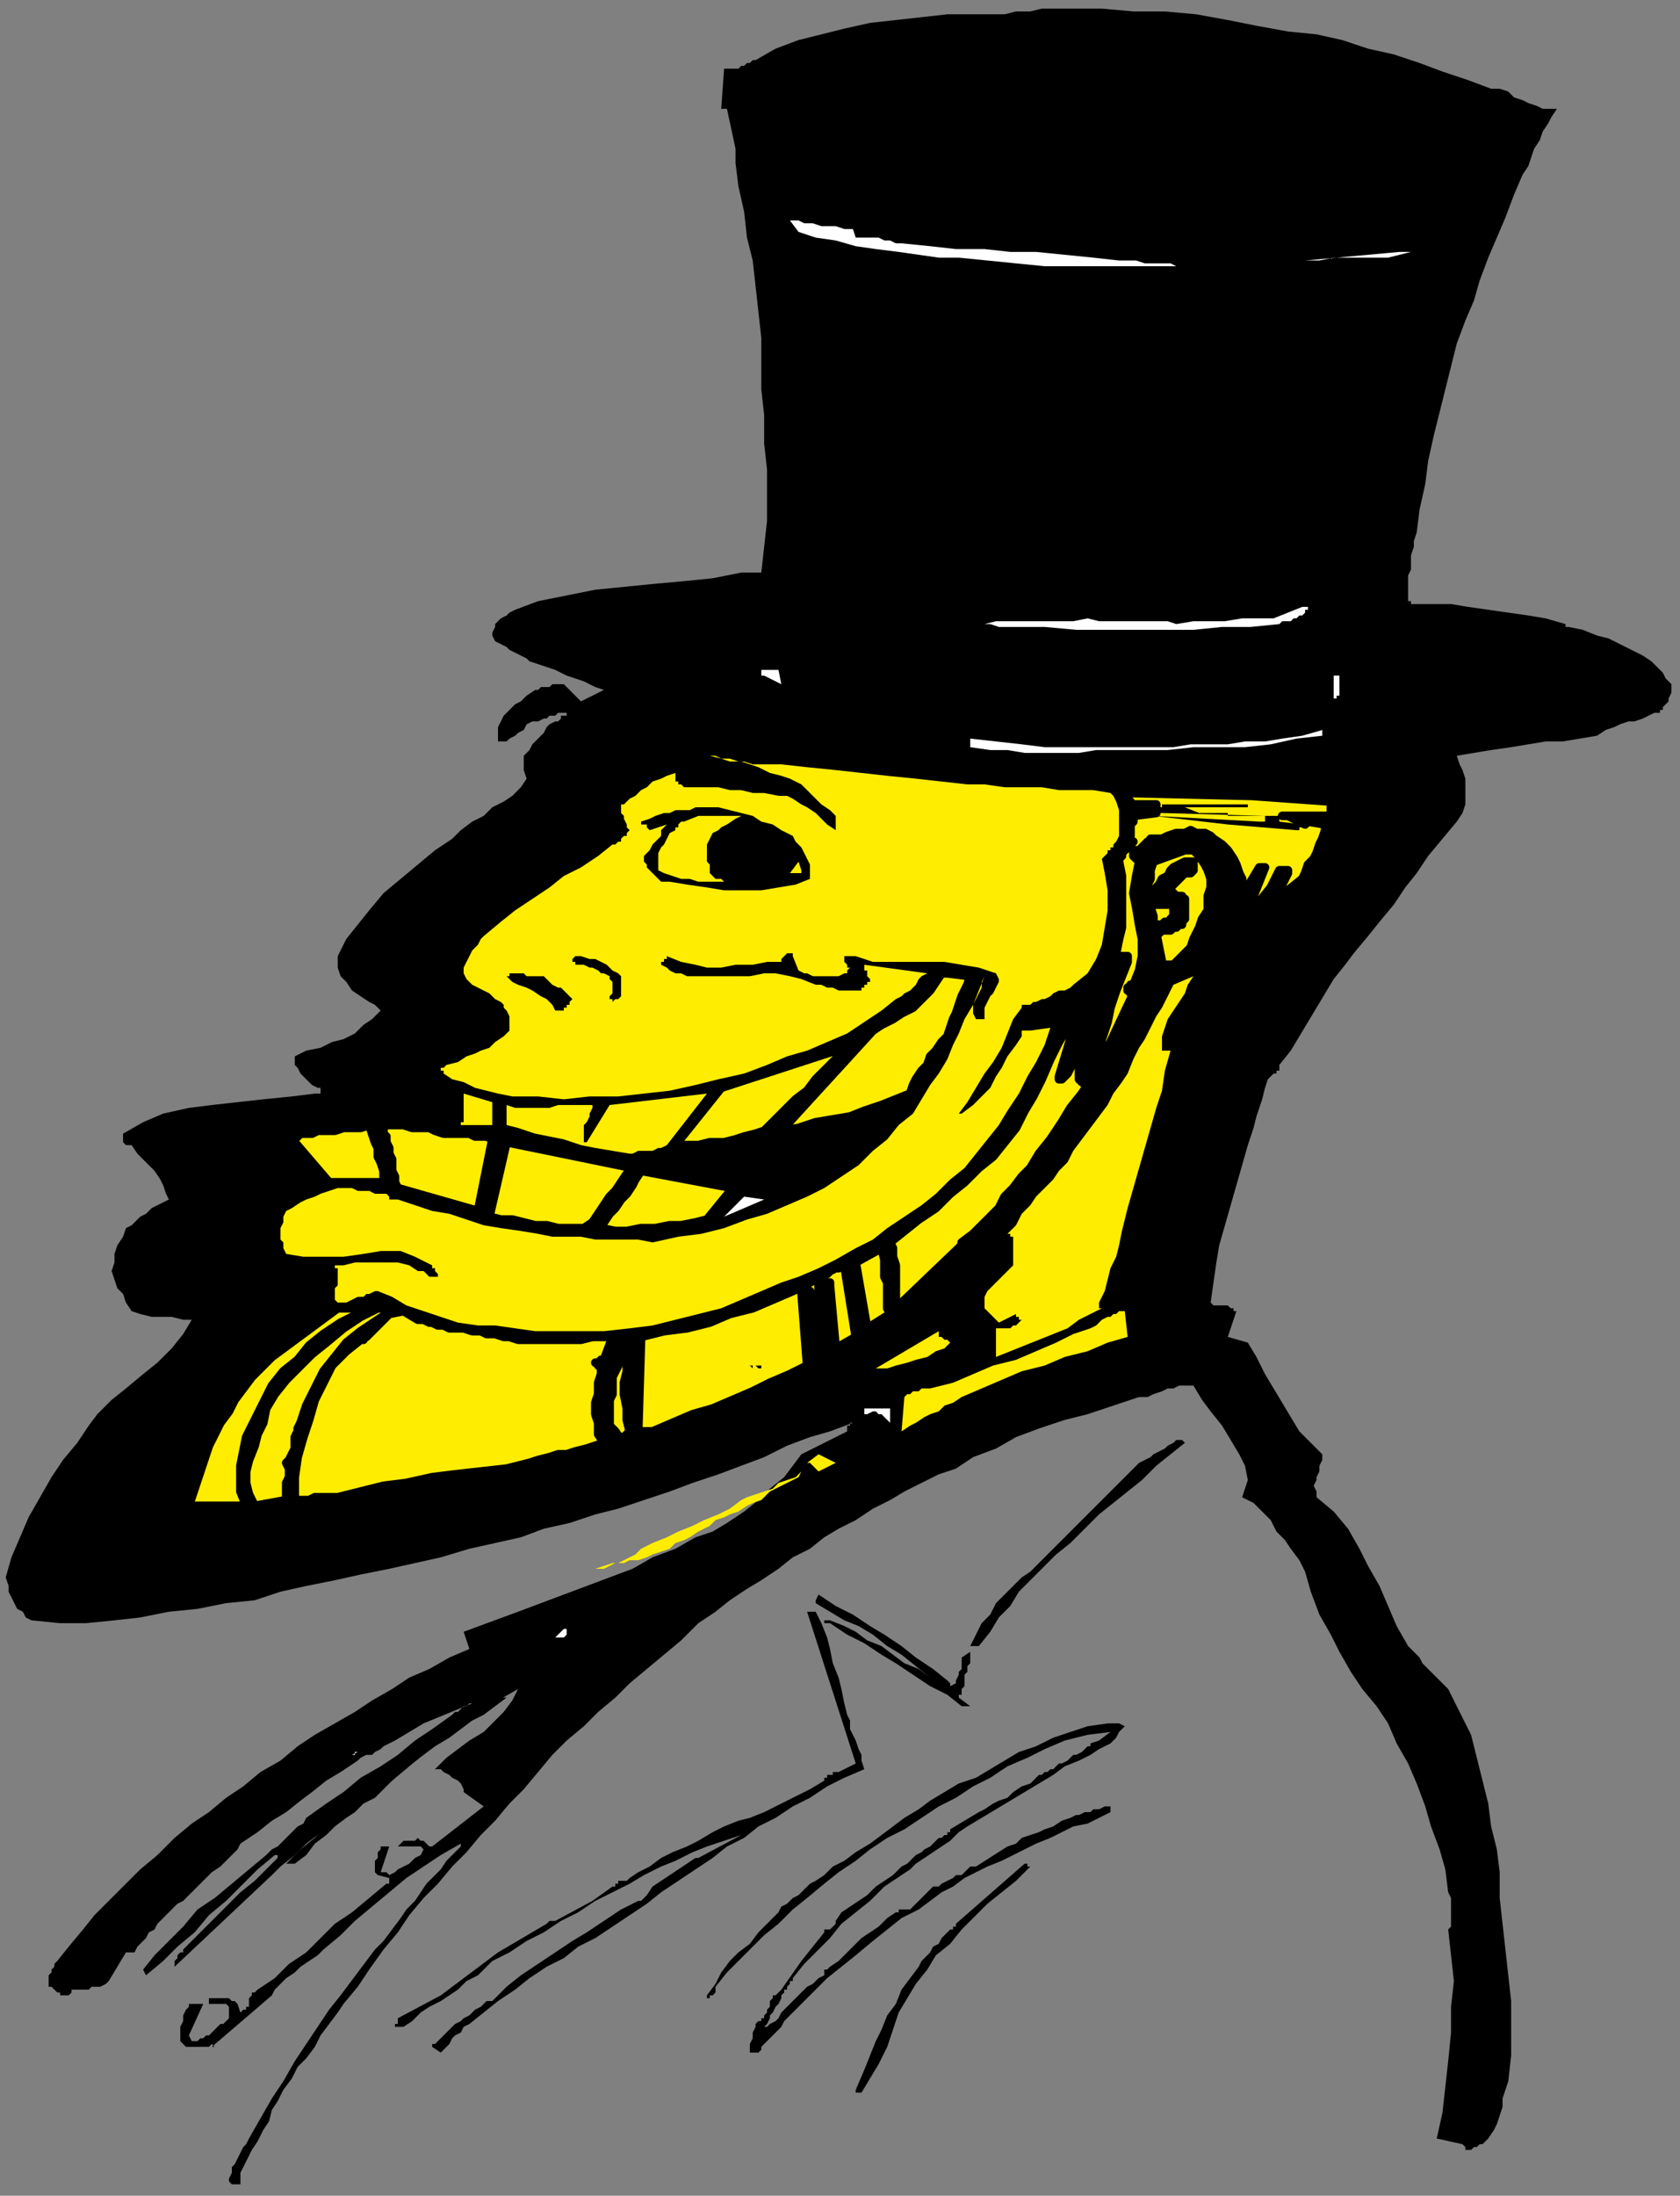 <?xml version="1.0" encoding="UTF-8" standalone="no"?>
<svg
   xmlns:dc="http://purl.org/dc/elements/1.1/"
   xmlns:cc="http://creativecommons.org/ns#"
   xmlns:rdf="http://www.w3.org/1999/02/22-rdf-syntax-ns#"
   xmlns:svg="http://www.w3.org/2000/svg"
   xmlns="http://www.w3.org/2000/svg"
   xmlns:sodipodi="http://sodipodi.sourceforge.net/DTD/sodipodi-0.dtd"
   xmlns:inkscape="http://www.inkscape.org/namespaces/inkscape"
   version="1.0"
   width="155.31mm"
   height="202.935mm"
   id="svg119"
   sodipodi:docname="CMEN219.WMF">
  <rect width="100%" height="100%" fill="#808080" stroke="none"/>
  <sodipodi:namedview
     pagecolor="#ffffff"
     bordercolor="#666666"
     borderopacity="1"
     objecttolerance="10"
     gridtolerance="10"
     guidetolerance="10"
     inkscape:pageopacity="0"
     inkscape:pageshadow="2"
     inkscape:window-width="640"
     inkscape:window-height="480"
     id="namedview121" />
  <defs
     id="defs3">
    <pattern
       id="WMFhbasepattern"
       patternUnits="userSpaceOnUse"
       width="6"
       height="6"
       x="0"
       y="0" />
  </defs>
  <path
     style="fill:none;stroke:none;"
     d="  M 0,0   L 586,0   L 586,766   L 0,766   z "
     id="path5" />
  <path
     style="fill:#000000;fill-rule:evenodd;fill-opacity:1;stroke:none;"
     d="  M 364,3   L 375,3   L 385,3   L 396,4   L 407,4   L 418,5   L 429,7   L 439,9   L 450,11   L 460,12   L 469,14   L 478,17   L 487,19   L 496,22   L 504,25   L 513,28   L 521,31   L 524,31   L 527,32   L 529,34   L 532,35   L 534,36   L 537,37   L 539,38   L 543,38   L 543,38   L 543,38   L 543,38   L 543,38   L 543,38   L 544,38   L 544,38   L 544,38   L 542,41   L 541,43   L 539,46   L 538,49   L 536,52   L 535,55   L 534,58   L 532,61   L 529,68   L 526,76   L 523,83   L 520,90   L 517,98   L 515,105   L 512,112   L 509,120   L 507,128   L 505,136   L 503,144   L 501,152   L 499,161   L 498,169   L 496,178   L 495,186   L 494,189   L 494,191   L 493,194   L 493,196   L 493,199   L 492,201   L 492,204   L 492,206   L 492,206   L 492,206   L 492,207   L 492,207   L 492,207   L 492,208   L 492,208   L 492,208   L 492,208   L 492,208   L 492,209   L 492,209   L 492,209   L 492,209   L 492,210   L 493,210   L 493,210   L 493,211   L 500,211   L 507,211   L 513,212   L 520,213   L 527,214   L 534,215   L 540,216   L 547,218   L 547,217   L 547,217   L 547,218   L 547,218   L 547,218   L 547,219   L 548,219   L 548,219   L 553,220   L 558,222   L 562,223   L 566,225   L 570,227   L 574,229   L 577,231   L 580,234   L 581,235   L 582,237   L 583,238   L 584,239   L 584,241   L 584,242   L 583,244   L 583,245   L 582,246   L 582,246   L 581,247   L 581,248   L 580,248   L 580,249   L 579,249   L 578,249   L 576,250   L 574,251   L 571,252   L 569,252   L 566,253   L 564,254   L 561,255   L 558,257   L 552,258   L 546,259   L 540,259   L 534,260   L 528,261   L 521,262   L 515,263   L 509,264   L 510,267   L 511,269   L 512,272   L 512,275   L 512,278   L 512,281   L 511,284   L 509,287   L 504,293   L 499,299   L 495,305   L 491,310   L 487,316   L 482,322   L 478,327   L 473,333   L 470,337   L 466,342   L 463,347   L 460,352   L 457,357   L 454,362   L 451,367   L 447,372   L 447,373   L 447,373   L 447,374   L 446,374   L 446,374   L 446,375   L 445,375   L 445,375   L 443,377   L 442,380   L 441,384   L 440,387   L 439,390   L 438,394   L 437,397   L 436,400   L 434,407   L 432,414   L 430,421   L 428,428   L 426,435   L 425,441   L 424,448   L 423,455   L 424,456   L 424,456   L 425,456   L 427,456   L 428,456   L 429,456   L 429,456   L 430,457   L 430,457   L 430,457   L 431,457   L 431,457   L 431,458   L 431,458   L 432,458   L 432,458   L 429,467   L 436,469   L 439,474   L 442,480   L 445,485   L 448,490   L 451,495   L 454,500   L 458,504   L 462,508   L 462,510   L 461,512   L 461,514   L 460,516   L 460,517   L 459,519   L 460,521   L 460,523   L 466,528   L 471,534   L 475,541   L 478,547   L 482,554   L 485,561   L 488,568   L 492,575   L 494,577   L 496,579   L 497,581   L 499,583   L 501,585   L 503,587   L 505,589   L 506,590   L 510,598   L 514,606   L 516,614   L 518,622   L 520,630   L 521,638   L 523,646   L 524,654   L 524,663   L 525,672   L 526,681   L 527,690   L 528,699   L 528,709   L 528,718   L 527,727   L 526,730   L 525,733   L 525,736   L 524,739   L 523,742   L 522,744   L 520,747   L 518,749   L 517,749   L 517,749   L 516,750   L 515,750   L 515,750   L 514,751   L 514,751   L 514,751   L 514,751   L 513,751   L 513,751   L 513,751   L 513,751   L 512,751   L 512,751   L 512,751   L 512,751   L 512,751   L 512,751   L 512,750   L 511,749   L 511,749   L 511,749   L 511,749   L 502,747   L 504,738   L 505,729   L 506,720   L 507,710   L 507,701   L 508,692   L 507,683   L 506,674   L 507,673   L 507,671   L 507,670   L 507,668   L 507,666   L 507,664   L 507,663   L 506,661   L 505,653   L 503,646   L 500,638   L 498,631   L 495,623   L 492,616   L 488,609   L 485,602   L 481,596   L 476,590   L 472,584   L 468,577   L 465,571   L 461,564   L 458,556   L 456,549   L 454,545   L 451,541   L 449,538   L 446,535   L 444,531   L 441,528   L 438,525   L 434,523   L 436,517   L 435,512   L 433,508   L 430,503   L 427,498   L 423,493   L 420,489   L 417,484   L 415,484   L 412,484   L 410,485   L 408,485   L 406,486   L 403,487   L 401,488   L 398,488   L 389,491   L 380,494   L 372,496   L 363,499   L 355,502   L 348,506   L 340,509   L 334,513   L 328,515   L 322,518   L 316,521   L 311,524   L 305,527   L 299,531   L 293,534   L 288,537   L 283,541   L 277,544   L 272,548   L 266,552   L 261,555   L 255,559   L 250,563   L 244,567   L 238,573   L 232,578   L 226,583   L 220,588   L 215,593   L 209,598   L 204,603   L 198,608   L 193,613   L 188,619   L 183,625   L 178,630   L 173,636   L 168,641   L 163,647   L 158,652   L 153,658   L 148,663   L 143,669   L 139,675   L 134,681   L 129,688   L 125,694   L 120,700   L 118,703   L 115,707   L 112,711   L 110,715   L 107,719   L 104,722   L 102,726   L 99,730   L 97,734   L 95,737   L 94,741   L 92,744   L 90,748   L 88,751   L 86,755   L 84,759   L 84,763   L 84,763   L 84,763   L 84,763   L 84,763   L 83,763   L 83,763   L 82,763   L 82,763   L 81,763   L 81,763   L 81,763   L 80,762   L 80,762   L 80,761   L 81,759   L 81,757   L 82,756   L 83,754   L 84,752   L 85,750   L 86,749   L 87,747   L 91,740   L 95,733   L 99,727   L 103,720   L 107,714   L 111,708   L 115,702   L 119,697   L 122,693   L 125,689   L 128,685   L 131,681   L 134,678   L 137,674   L 140,670   L 142,667   L 145,664   L 147,661   L 149,658   L 151,656   L 154,653   L 156,650   L 158,648   L 161,645   L 161,645   L 161,645   L 161,645   L 161,644   L 161,644   L 161,644   L 161,644   L 161,644   L 154,648   L 148,652   L 142,656   L 136,661   L 130,666   L 124,671   L 119,676   L 113,681   L 111,683   L 108,685   L 105,687   L 103,689   L 100,691   L 98,693   L 96,695   L 95,697   L 74,715   L 74,715   L 74,715   L 74,715   L 74,715   L 75,715   L 75,715   L 75,715   L 74,714   L 73,715   L 72,715   L 70,715   L 69,715   L 67,715   L 66,715   L 65,715   L 64,714   L 63,713   L 63,711   L 63,709   L 63,708   L 64,706   L 64,704   L 65,702   L 66,701   L 66,701   L 66,700   L 66,700   L 66,700   L 67,700   L 67,700   L 67,700   L 67,700   L 68,700   L 68,700   L 68,700   L 69,700   L 69,700   L 69,700   L 70,700   L 70,700   L 70,700   L 70,700   L 71,700   L 71,700   L 71,700   L 66,711   L 67,713   L 69,713   L 70,712   L 71,712   L 72,711   L 73,711   L 74,710   L 76,708   L 77,707   L 78,707   L 79,706   L 79,706   L 80,705   L 80,705   L 80,704   L 80,703   L 80,703   L 80,702   L 80,701   L 80,701   L 80,701   L 79,700   L 79,700   L 78,700   L 77,700   L 73,700   L 73,698   L 74,698   L 76,698   L 77,698   L 78,698   L 80,698   L 81,699   L 82,699   L 83,700   L 84,703   L 85,702   L 85,702   L 86,702   L 86,702   L 86,702   L 86,701   L 87,701   L 87,701   L 87,700   L 87,699   L 87,698   L 87,698   L 88,697   L 88,696   L 89,696   L 90,695   L 96,691   L 101,686   L 107,682   L 112,677   L 117,672   L 123,668   L 129,663   L 135,658   L 135,658   L 136,658   L 136,657   L 136,657   L 136,657   L 136,657   L 136,657   L 136,656   L 132,655   L 131,654   L 131,653   L 131,651   L 131,650   L 132,649   L 132,647   L 133,646   L 133,645   L 134,645   L 134,645   L 135,645   L 135,645   L 136,645   L 136,645   L 136,645   L 136,645   L 133,654   L 134,654   L 134,654   L 135,654   L 135,654   L 135,654   L 135,654   L 136,655   L 136,655   L 138,654   L 139,653   L 141,652   L 143,651   L 144,650   L 145,649   L 147,648   L 148,646   L 148,646   L 148,646   L 148,646   L 148,646   L 147,645   L 147,645   L 147,645   L 146,645   L 146,645   L 145,645   L 145,645   L 144,645   L 143,645   L 143,645   L 142,645   L 141,645   L 140,645   L 140,645   L 139,645   L 139,645   L 139,645   L 140,644   L 140,644   L 141,643   L 142,643   L 143,643   L 144,643   L 145,643   L 146,642   L 147,643   L 148,643   L 149,644   L 149,644   L 149,644   L 150,645   L 150,645   L 151,645   L 169,631   L 162,626   L 162,625   L 161,623   L 160,622   L 158,621   L 157,620   L 155,619   L 154,618   L 152,618   L 156,614   L 160,611   L 164,608   L 169,605   L 173,601   L 176,598   L 179,594   L 181,590   L 174,594   L 168,598   L 162,602   L 155,607   L 149,612   L 143,617   L 137,622   L 131,626   L 126,630   L 121,633   L 116,637   L 111,641   L 107,644   L 103,648   L 98,652   L 95,655   L 61,687   L 61,686   L 61,685   L 61,685   L 62,684   L 62,683   L 63,682   L 64,682   L 64,681   L 68,677   L 72,673   L 76,669   L 80,665   L 84,661   L 89,657   L 93,653   L 97,649   L 97,649   L 97,649   L 97,649   L 97,649   L 97,648   L 97,648   L 96,648   L 96,648   L 90,653   L 84,659   L 79,664   L 73,669   L 68,675   L 62,680   L 57,685   L 51,690   L 50,688   L 54,683   L 59,678   L 64,673   L 69,667   L 75,663   L 81,658   L 87,653   L 93,648   L 95,646   L 97,645   L 99,643   L 101,641   L 102,640   L 104,638   L 106,637   L 107,635   L 114,630   L 120,626   L 126,621   L 133,617   L 139,613   L 145,608   L 151,604   L 158,599   L 159,598   L 160,598   L 161,597   L 161,597   L 162,596   L 163,596   L 164,595   L 165,595   L 148,602   L 138,608   L 136,609   L 134,610   L 133,611   L 131,612   L 130,613   L 128,613   L 126,614   L 125,615   L 119,619   L 114,622   L 109,626   L 105,629   L 100,633   L 95,636   L 90,640   L 84,644   L 83,646   L 81,648   L 79,650   L 77,652   L 74,654   L 72,656   L 70,658   L 69,659   L 67,661   L 66,662   L 65,663   L 64,664   L 62,665   L 61,666   L 60,667   L 59,668   L 57,670   L 55,672   L 54,674   L 52,675   L 51,677   L 49,679   L 48,680   L 47,682   L 46,682   L 46,682   L 45,682   L 45,682   L 45,682   L 44,682   L 44,682   L 44,682   L 38,692   L 37,693   L 35,694   L 34,694   L 32,694   L 31,695   L 29,695   L 27,695   L 25,695   L 25,696   L 25,696   L 25,696   L 24,697   L 24,697   L 23,697   L 22,697   L 21,697   L 21,696   L 20,696   L 19,695   L 19,695   L 18,694   L 18,694   L 17,694   L 17,694   L 17,694   L 17,694   L 17,693   L 17,693   L 17,693   L 17,693   L 17,693   L 17,692   L 17,692   L 17,691   L 17,690   L 18,689   L 18,688   L 19,687   L 19,686   L 20,685   L 24,680   L 29,674   L 33,669   L 38,664   L 44,658   L 49,653   L 55,648   L 61,642   L 67,637   L 73,633   L 79,628   L 85,624   L 91,619   L 98,615   L 104,610   L 110,606   L 117,602   L 124,598   L 130,594   L 137,590   L 143,586   L 150,583   L 157,579   L 164,576   L 162,570   L 181,563   L 189,560   L 197,557   L 205,554   L 213,551   L 221,548   L 228,544   L 236,541   L 243,537   L 249,535   L 254,532   L 260,528   L 265,524   L 269,520   L 274,516   L 277,512   L 280,508   L 296,500   L 296,500   L 296,499   L 296,499   L 296,499   L 296,498   L 297,498   L 297,497   L 298,497   L 298,497   L 298,497   L 298,497   L 298,497   L 298,497   L 298,497   L 298,497   L 290,500   L 283,502   L 275,505   L 267,509   L 259,512   L 251,515   L 242,518   L 234,521   L 225,524   L 216,527   L 208,529   L 199,532   L 190,534   L 182,537   L 173,539   L 164,541   L 154,544   L 145,546   L 136,548   L 126,550   L 117,552   L 107,554   L 98,556   L 89,559   L 79,560   L 69,562   L 59,563   L 49,565   L 40,566   L 30,567   L 21,567   L 11,566   L 9,565   L 8,563   L 6,562   L 5,560   L 4,558   L 3,556   L 3,554   L 2,551   L 4,544   L 7,537   L 10,530   L 14,523   L 18,516   L 22,510   L 27,504   L 31,498   L 34,494   L 39,489   L 44,485   L 50,480   L 55,476   L 60,471   L 64,466   L 67,461   L 64,461   L 60,460   L 56,460   L 53,460   L 49,459   L 46,458   L 44,455   L 43,452   L 41,450   L 40,447   L 39,444   L 40,441   L 40,438   L 41,435   L 43,432   L 44,429   L 46,428   L 48,426   L 49,425   L 51,424   L 53,422   L 55,421   L 57,420   L 59,419   L 58,417   L 57,414   L 56,412   L 54,409   L 52,407   L 50,405   L 48,403   L 46,400   L 45,400   L 44,400   L 43,399   L 43,399   L 43,398   L 43,397   L 43,397   L 43,396   L 50,392   L 57,389   L 66,387   L 74,386   L 83,385   L 92,384   L 102,383   L 110,382   L 111,382   L 111,382   L 112,382   L 112,382   L 112,381   L 112,381   L 112,381   L 112,380   L 111,380   L 109,379   L 108,378   L 106,376   L 105,375   L 104,373   L 103,372   L 103,370   L 103,370   L 103,370   L 103,370   L 103,369   L 103,369   L 103,369   L 103,369   L 103,369   L 107,367   L 112,366   L 116,364   L 120,363   L 124,361   L 127,358   L 130,356   L 133,353   L 131,351   L 129,350   L 126,348   L 123,346   L 121,343   L 119,341   L 118,338   L 118,334   L 121,328   L 125,323   L 129,318   L 134,312   L 140,307   L 146,302   L 152,297   L 158,293   L 161,290   L 165,287   L 169,285   L 172,282   L 176,280   L 179,278   L 182,275   L 184,272   L 183,269   L 183,267   L 183,264   L 185,262   L 186,260   L 188,258   L 190,256   L 191,254   L 192,253   L 194,252   L 195,252   L 196,251   L 196,250   L 197,250   L 198,250   L 198,249   L 197,249   L 196,249   L 195,249   L 194,250   L 193,250   L 192,250   L 191,251   L 190,251   L 188,252   L 186,252   L 184,253   L 183,255   L 181,256   L 180,257   L 178,258   L 177,259   L 177,259   L 176,259   L 176,259   L 176,259   L 176,259   L 175,259   L 175,259   L 175,259   L 175,259   L 174,259   L 174,259   L 174,259   L 174,258   L 174,258   L 174,257   L 174,257   L 174,254   L 175,252   L 176,250   L 178,248   L 180,246   L 182,245   L 184,243   L 187,241   L 188,241   L 189,240   L 191,240   L 192,240   L 193,239   L 194,239   L 195,239   L 197,239   L 203,245   L 211,241   L 208,240   L 204,238   L 201,237   L 198,236   L 194,234   L 191,233   L 188,232   L 185,231   L 184,230   L 182,229   L 180,228   L 178,227   L 177,226   L 175,225   L 173,224   L 172,222   L 172,221   L 173,219   L 173,218   L 174,217   L 175,216   L 177,215   L 178,214   L 180,213   L 188,210   L 198,208   L 208,206   L 218,205   L 228,204   L 239,203   L 249,202   L 259,200   L 266,200   L 267,191   L 268,182   L 268,173   L 268,164   L 267,155   L 267,145   L 266,136   L 266,127   L 266,118   L 265,109   L 264,100   L 263,91   L 261,83   L 260,74   L 258,65   L 257,57   L 257,56   L 257,56   L 257,55   L 257,54   L 257,54   L 257,53   L 257,53   L 257,52   L 254,38   L 252,38   L 253,24   L 253,24   L 254,24   L 254,24   L 254,24   L 254,24   L 254,24   L 255,24   L 255,24   L 256,24   L 256,24   L 256,24   L 256,24   L 257,24   L 257,24   L 258,24   L 259,23   L 259,23   L 260,23   L 261,22   L 262,22   L 263,21   L 264,21   L 271,17   L 279,14   L 287,12   L 295,10   L 304,8   L 313,7   L 322,6   L 331,5   L 335,5   L 339,5   L 343,5   L 347,5   L 351,5   L 355,4   L 360,4   L 364,3  z "
     id="path7" />
  <path
     style="fill:#ffffff;fill-rule:evenodd;fill-opacity:1;stroke:none;"
     d="  M 276,77   L 279,77   L 281,78   L 284,78   L 287,79   L 289,79   L 292,79   L 295,80   L 298,80   L 299,83   L 301,83   L 303,83   L 305,83   L 307,83   L 309,84   L 311,84   L 313,85   L 315,85   L 325,86   L 334,87   L 344,87   L 353,88   L 362,88   L 372,89   L 382,90   L 391,91   L 394,91   L 397,91   L 400,92   L 403,92   L 406,92   L 409,92   L 411,93   L 414,93   L 404,93   L 395,93   L 385,93   L 375,93   L 365,93   L 355,92   L 345,91   L 335,90   L 328,90   L 321,89   L 314,88   L 306,87   L 299,86   L 292,84   L 285,83   L 279,81   L 276,77  z "
     id="path9" />
  <path
     style="fill:#ffffff;fill-rule:evenodd;fill-opacity:1;stroke:none;"
     d="  M 489,88   L 493,88   L 489,89   L 485,90   L 480,90   L 475,90   L 471,90   L 466,90   L 461,91   L 456,91   L 489,88  z "
     id="path11" />
  <path
     style="fill:#ffffff;fill-rule:evenodd;fill-opacity:1;stroke:none;"
     d="  M 456,212   L 456,212   L 457,212   L 457,213   L 456,213   L 456,214   L 456,214   L 455,215   L 455,215   L 454,215   L 453,216   L 452,216   L 452,216   L 451,217   L 450,217   L 448,217   L 447,218   L 437,219   L 427,219   L 417,220   L 407,220   L 397,220   L 386,220   L 376,220   L 365,219   L 363,219   L 360,219   L 357,219   L 354,219   L 352,219   L 349,219   L 346,218   L 344,218   L 348,217   L 353,217   L 357,217   L 362,217   L 366,217   L 371,217   L 375,217   L 380,216   L 384,217   L 388,217   L 392,217   L 396,217   L 400,217   L 404,217   L 408,217   L 411,218   L 417,217   L 423,217   L 428,217   L 434,216   L 440,216   L 445,216   L 450,214   L 455,212   L 456,212  z "
     id="path13" />
  <path
     style="fill:#ffffff;fill-rule:evenodd;fill-opacity:1;stroke:none;"
     d="  M 313,215   L 318,215   L 313,215   L 313,215   L 313,215   L 313,215   L 313,214   L 313,214   L 313,214   L 313,214   L 313,215  z "
     id="path15" />
  <path
     style="fill:#ffffff;fill-rule:evenodd;fill-opacity:1;stroke:none;"
     d="  M 319,215   L 322,215   L 319,215  z "
     id="path17" />
  <path
     style="fill:#ffffff;fill-rule:evenodd;fill-opacity:1;stroke:none;"
     d="  M 325,215   L 325,215   L 325,215   L 326,215   L 326,215   L 326,215   L 326,215   L 326,215   L 325,215   L 325,215   L 325,215  z "
     id="path19" />
  <path
     style="fill:#ffffff;fill-rule:evenodd;fill-opacity:1;stroke:none;"
     d="  M 280,221   L 280,221   L 280,221   L 280,221   L 280,221   L 280,221   L 280,221   L 280,221   L 280,221  z "
     id="path21" />
  <path
     style="fill:#ffffff;fill-rule:evenodd;fill-opacity:1;stroke:none;"
     d="  M 272,234   L 273,239   L 267,236   L 267,236   L 267,236   L 266,236   L 266,236   L 266,235   L 266,235   L 266,234   L 266,234   L 266,234   L 267,234   L 268,234   L 268,234   L 269,234   L 270,234   L 271,234   L 272,234  z "
     id="path23" />
  <path
     style="fill:#000000;fill-rule:evenodd;fill-opacity:1;stroke:none;"
     d="  M 515,234   L 515,234   L 515,234   L 515,234   L 515,234   L 515,235   L 515,235   L 515,235   L 515,235   L 515,235   L 515,235   L 515,235   L 515,234   L 515,234   L 515,234   L 515,234   L 515,234  z "
     id="path25" />
  <path
     style="fill:#ffffff;fill-rule:evenodd;fill-opacity:1;stroke:none;"
     d="  M 466,236   L 466,236   L 466,236   L 467,236   L 467,236   L 467,236   L 467,236   L 468,236   L 468,236   L 468,242   L 468,243   L 467,243   L 467,244   L 467,244   L 467,244   L 466,244   L 466,244   L 466,244   L 466,236  z "
     id="path27" />
  <path
     style="fill:#ffffff;fill-rule:evenodd;fill-opacity:1;stroke:none;"
     d="  M 280,242   L 296,248   L 280,242  z "
     id="path29" />
  <path
     style="fill:#ffffff;fill-rule:evenodd;fill-opacity:1;stroke:none;"
     d="  M 462,255   L 462,255   L 462,255   L 462,256   L 462,256   L 462,256   L 462,256   L 462,257   L 462,257   L 453,258   L 444,260   L 435,261   L 426,261   L 417,261   L 408,262   L 399,262   L 390,262   L 383,262   L 377,263   L 371,263   L 365,263   L 358,263   L 352,262   L 346,262   L 339,261   L 339,261   L 339,261   L 339,260   L 339,260   L 339,260   L 339,260   L 339,260   L 339,259   L 340,259   L 340,259   L 340,259   L 340,259   L 340,259   L 340,259   L 339,259   L 339,258   L 348,259   L 357,260   L 365,261   L 374,261   L 383,261   L 392,261   L 401,261   L 410,261   L 416,260   L 423,260   L 429,260   L 435,259   L 442,259   L 448,258   L 455,257   L 462,255  z "
     id="path31" />
  <path
     style="fill:#ffed00;fill-rule:evenodd;fill-opacity:1;stroke:none;"
     d="  M 241,264   L 244,264   L 247,264   L 250,264   L 252,265   L 255,265   L 258,266   L 260,266   L 263,267   L 273,267   L 282,268   L 292,269   L 301,270   L 310,271   L 320,272   L 329,273   L 338,274   L 344,274   L 351,275   L 357,275   L 364,275   L 370,276   L 376,276   L 382,276   L 388,277   L 389,278   L 390,280   L 391,283   L 391,285   L 391,287   L 391,289   L 391,292   L 390,294   L 389,295   L 389,296   L 388,296   L 388,297   L 387,297   L 387,298   L 386,299   L 385,300   L 386,305   L 387,311   L 387,318   L 386,324   L 385,330   L 383,335   L 380,340   L 375,344   L 374,345   L 372,346   L 370,346   L 368,347   L 367,348   L 365,349   L 364,349   L 362,350   L 361,350   L 361,350   L 360,351   L 359,351   L 358,351   L 358,351   L 357,351   L 357,352   L 354,356   L 352,361   L 350,366   L 347,371   L 344,375   L 341,380   L 338,385   L 335,389   L 335,389   L 335,389   L 335,389   L 336,389   L 336,389   L 336,389   L 336,389   L 336,389   L 340,386   L 343,383   L 346,380   L 348,376   L 350,373   L 352,369   L 355,365   L 357,362   L 357,361   L 357,361   L 357,361   L 357,360   L 357,360   L 357,360   L 358,360   L 358,360   L 360,360   L 367,359   L 365,365   L 362,371   L 359,376   L 356,382   L 352,388   L 349,393   L 345,398   L 341,403   L 337,408   L 332,412   L 327,417   L 322,421   L 316,425   L 310,429   L 305,433   L 299,436   L 292,440   L 286,443   L 279,446   L 273,448   L 266,451   L 259,454   L 252,457   L 244,459   L 236,461   L 228,463   L 220,464   L 211,465   L 203,465   L 195,465   L 187,465   L 180,464   L 173,463   L 167,463   L 160,462   L 154,460   L 148,458   L 142,456   L 137,453   L 132,451   L 131,451   L 129,452   L 128,452   L 127,453   L 125,453   L 123,454   L 121,455   L 119,455   L 118,455   L 118,455   L 118,455   L 118,455   L 118,455   L 117,454   L 117,452   L 117,450   L 118,449   L 118,447   L 118,446   L 118,445   L 118,444   L 118,444   L 118,443   L 117,443   L 117,443   L 117,443   L 117,442   L 117,442   L 116,442   L 120,442   L 124,441   L 128,441   L 132,441   L 136,441   L 139,441   L 143,442   L 146,444   L 147,444   L 148,444   L 149,445   L 149,445   L 149,445   L 150,446   L 150,446   L 151,446   L 151,446   L 151,446   L 151,446   L 151,446   L 152,446   L 152,446   L 152,446   L 152,446   L 153,446   L 153,445   L 153,445   L 152,444   L 152,444   L 152,443   L 151,443   L 151,442   L 145,439   L 140,437   L 133,437   L 127,438   L 120,439   L 113,439   L 106,439   L 100,438   L 99,436   L 99,434   L 98,433   L 98,431   L 98,429   L 99,427   L 99,425   L 100,423   L 102,422   L 105,420   L 107,419   L 110,418   L 112,417   L 115,416   L 118,415   L 120,415   L 123,415   L 125,416   L 127,416   L 129,416   L 131,417   L 133,417   L 135,417   L 136,418   L 136,418   L 136,419   L 136,419   L 137,419   L 137,419   L 137,419   L 138,419   L 139,419   L 139,419   L 145,421   L 151,423   L 157,424   L 163,426   L 169,428   L 175,429   L 182,430   L 188,431   L 193,432   L 198,432   L 203,432   L 208,433   L 213,433   L 218,433   L 223,433   L 228,434   L 237,432   L 245,431   L 253,429   L 261,426   L 268,424   L 275,421   L 282,418   L 288,415   L 294,411   L 300,407   L 305,402   L 310,398   L 314,393   L 319,389   L 322,384   L 325,379   L 328,375   L 331,370   L 333,365   L 335,361   L 337,356   L 340,351   L 342,346   L 344,341   L 343,343   L 343,345   L 342,347   L 341,349   L 340,351   L 340,352   L 340,354   L 341,356   L 342,356   L 342,356   L 343,356   L 343,356   L 344,356   L 344,355   L 344,355   L 344,354   L 344,352   L 345,350   L 346,348   L 347,347   L 348,345   L 349,343   L 349,342   L 348,340   L 342,338   L 336,337   L 330,336   L 324,336   L 318,336   L 311,336   L 305,336   L 299,334   L 299,334   L 299,334   L 298,334   L 298,334   L 298,334   L 297,334   L 297,334   L 296,334   L 296,334   L 296,334   L 296,334   L 295,334   L 295,334   L 295,334   L 295,334   L 295,334   L 295,335   L 295,336   L 296,337   L 296,337   L 296,338   L 297,338   L 296,339   L 296,340   L 296,340   L 295,340   L 295,340   L 295,340   L 295,340   L 293,341   L 290,341   L 288,341   L 286,341   L 284,341   L 282,340   L 281,340   L 279,339   L 277,334   L 277,334   L 277,334   L 277,334   L 277,333   L 277,333   L 276,333   L 276,333   L 275,333   L 274,334   L 274,334   L 273,335   L 273,335   L 273,336   L 268,336   L 263,337   L 257,337   L 252,338   L 247,338   L 243,337   L 238,336   L 233,334   L 233,334   L 233,335   L 232,335   L 232,335   L 232,335   L 232,336   L 231,336   L 231,336   L 231,336   L 231,336   L 231,336   L 231,336   L 231,337   L 231,337   L 233,338   L 234,339   L 236,340   L 238,340   L 240,341   L 243,341   L 245,341   L 247,341   L 252,341   L 257,341   L 262,341   L 267,340   L 271,340   L 276,341   L 280,342   L 285,344   L 287,344   L 289,345   L 291,345   L 293,346   L 294,346   L 296,346   L 298,346   L 301,346   L 301,345   L 302,345   L 302,344   L 303,344   L 303,343   L 304,343   L 304,342   L 303,341   L 303,341   L 303,340   L 303,340   L 303,339   L 302,339   L 302,338   L 302,338   L 302,337   L 324,340   L 322,341   L 321,342   L 320,344   L 319,345   L 318,346   L 316,347   L 315,348   L 313,349   L 308,353   L 302,357   L 296,361   L 289,364   L 282,367   L 275,369   L 268,372   L 260,375   L 251,377   L 243,379   L 234,381   L 225,382   L 216,383   L 206,383   L 197,384   L 188,383   L 184,383   L 179,383   L 174,382   L 170,381   L 166,380   L 162,378   L 158,377   L 155,375   L 155,375   L 155,374   L 155,374   L 154,374   L 154,374   L 154,373   L 154,373   L 154,373   L 154,373   L 154,373   L 154,373   L 154,373   L 155,373   L 155,373   L 155,373   L 155,373   L 156,372   L 160,371   L 163,369   L 166,368   L 168,367   L 171,366   L 173,364   L 176,362   L 178,360   L 178,359   L 178,357   L 178,356   L 178,355   L 177,353   L 176,352   L 176,351   L 175,350   L 173,349   L 171,347   L 169,346   L 167,345   L 165,344   L 164,343   L 163,342   L 162,340   L 162,338   L 163,336   L 164,334   L 165,332   L 166,331   L 167,330   L 168,328   L 169,327   L 175,322   L 180,318   L 186,314   L 192,310   L 197,306   L 203,303   L 209,299   L 214,295   L 215,295   L 216,294   L 217,294   L 217,293   L 218,292   L 219,292   L 219,291   L 220,290   L 219,289   L 219,288   L 218,286   L 218,285   L 217,284   L 217,283   L 217,282   L 217,281   L 217,281   L 217,281   L 218,281   L 218,281   L 218,281   L 220,279   L 222,278   L 224,276   L 226,275   L 228,273   L 231,272   L 233,271   L 236,270   L 236,269   L 236,269   L 236,268   L 236,268   L 236,268   L 236,268   L 236,269   L 236,269   L 236,270   L 236,271   L 236,272   L 236,273   L 237,273   L 237,274   L 238,274   L 238,274   L 238,274   L 239,275   L 239,275   L 239,275   L 239,275   L 240,275   L 244,275   L 248,275   L 251,275   L 255,276   L 259,276   L 263,277   L 267,277   L 272,278   L 275,278   L 277,279   L 280,281   L 282,282   L 285,284   L 287,286   L 289,288   L 292,290   L 292,285   L 290,283   L 287,281   L 285,279   L 282,276   L 280,274   L 276,272   L 273,271   L 269,270   L 265,268   L 262,267   L 259,266   L 255,266   L 252,265   L 248,264   L 245,264   L 241,264   L 241,264   L 241,264   L 241,264   L 241,264   L 241,264   L 241,264   L 241,264   L 241,264  z "
     id="path33" />
  <path
     style="fill:#ffed00;fill-rule:evenodd;fill-opacity:1;stroke:#000000;stroke-width:3px;stroke-linecap:round;stroke-linejoin:round;stroke-miterlimit:4;stroke-dasharray:none;stroke-opacity:1;"
     d="  M 394,277   L 436,278   L 437,278   L 465,280   L 465,285   L 449,285   L 448,285   L 448,285   L 449,285   L 449,285   L 449,285   L 449,285   L 449,285   L 449,285   L 449,285   L 449,285   L 449,285   L 450,285   L 450,285   L 450,285   L 450,285   L 450,285   L 456,288   L 457,287   L 463,288   L 463,290   L 462,293   L 461,295   L 460,298   L 459,300   L 457,302   L 456,305   L 455,307   L 450,311   L 445,316   L 442,321   L 438,326   L 435,331   L 432,337   L 428,342   L 424,347   L 423,349   L 421,351   L 420,353   L 419,354   L 418,356   L 416,358   L 415,360   L 414,362   L 414,362   L 414,362   L 414,362   L 414,362   L 414,363   L 414,363   L 414,363   L 414,363   L 417,358   L 420,352   L 423,347   L 427,342   L 431,336   L 435,331   L 438,325   L 442,318   L 442,317   L 443,315   L 444,314   L 445,312   L 447,310   L 448,309   L 449,307   L 450,305   L 450,305   L 450,305   L 450,304   L 450,304   L 450,304   L 450,304   L 449,304   L 449,304   L 449,304   L 449,304   L 448,304   L 448,304   L 448,304   L 447,304   L 444,310   L 440,315   L 436,321   L 433,326   L 429,332   L 425,337   L 421,342   L 417,347   L 417,348   L 417,349   L 417,349   L 416,350   L 416,351   L 415,352   L 415,352   L 414,353   L 415,351   L 416,350   L 416,349   L 417,347   L 418,346   L 419,345   L 420,343   L 422,341   L 424,337   L 427,332   L 430,328   L 433,323   L 436,318   L 438,313   L 440,308   L 442,303   L 442,303   L 441,303   L 441,303   L 441,303   L 441,303   L 440,303   L 434,313   L 434,310   L 434,307   L 433,305   L 432,302   L 431,300   L 429,297   L 427,295   L 424,293   L 423,292   L 421,291   L 418,291   L 416,290   L 414,291   L 411,291   L 408,292   L 406,293   L 405,293   L 404,293   L 403,293   L 402,293   L 402,294   L 401,294   L 400,295   L 400,295   L 399,296   L 399,296   L 398,297   L 397,297   L 397,297   L 396,297   L 396,298   L 396,298   L 396,299   L 396,299   L 396,299   L 397,300   L 398,300   L 398,300   L 398,301   L 398,301   L 397,306   L 396,312   L 397,317   L 398,323   L 399,328   L 399,334   L 398,339   L 396,344   L 395,344   L 395,344   L 395,344   L 395,345   L 395,345   L 394,345   L 394,345   L 394,346   L 395,346   L 395,346   L 395,346   L 395,347   L 395,347   L 396,347   L 396,347   L 396,347   L 388,364   L 385,370   L 382,376   L 378,382   L 374,387   L 371,392   L 367,398   L 363,403   L 360,408   L 357,411   L 354,415   L 351,418   L 349,422   L 346,425   L 343,428   L 340,431   L 336,434   L 336,434   L 336,434   L 336,434   L 336,434   L 336,435   L 336,435   L 313,457   L 313,453   L 313,450   L 313,447   L 313,444   L 313,442   L 312,439   L 312,436   L 311,434   L 316,430   L 321,426   L 327,422   L 332,417   L 337,413   L 342,408   L 347,404   L 351,399   L 355,394   L 358,388   L 361,383   L 364,377   L 367,370   L 370,364   L 373,359   L 377,353   L 370,376   L 370,377   L 370,377   L 370,377   L 370,377   L 370,377   L 370,377   L 371,377   L 371,377   L 373,375   L 375,371   L 376,368   L 378,364   L 379,360   L 380,356   L 382,353   L 383,349   L 387,343   L 386,347   L 384,351   L 382,356   L 381,360   L 379,365   L 378,369   L 377,373   L 377,377   L 377,377   L 378,378   L 378,378   L 378,378   L 379,378   L 379,379   L 379,379   L 380,379   L 382,374   L 384,368   L 385,363   L 387,357   L 388,352   L 390,346   L 392,341   L 394,336   L 394,336   L 394,336   L 394,335   L 394,335   L 394,335   L 394,335   L 394,334   L 394,334   L 394,334   L 393,334   L 393,334   L 392,334   L 392,334   L 391,334   L 391,334   L 391,334   L 388,337   L 390,333   L 391,328   L 392,324   L 392,319   L 392,315   L 392,310   L 392,306   L 391,301   L 391,300   L 392,299   L 392,298   L 393,297   L 394,296   L 394,296   L 395,295   L 396,294   L 394,293   L 395,292   L 395,291   L 395,290   L 395,289   L 395,288   L 396,287   L 396,286   L 396,285   L 404,284   L 404,283   L 404,283   L 404,283   L 404,282   L 404,282   L 404,282   L 404,282   L 404,281   L 396,281   L 395,281   L 395,280   L 394,279   L 394,279   L 394,278   L 394,278   L 394,277   L 394,277  z "
     id="path35" />
  <path
     style="fill:#000000;fill-rule:evenodd;fill-opacity:1;stroke:none;"
     d="  M 406,281   L 436,281   L 436,281   L 436,281   L 436,281   L 436,282   L 436,282   L 436,282   L 414,282   L 414,282   L 413,282   L 413,282   L 413,282   L 413,282   L 413,282   L 414,282   L 414,282   L 419,284   L 429,284   L 429,284   L 429,284   L 429,284   L 429,285   L 429,285   L 429,285   L 447,285   L 447,287   L 455,288   L 455,289   L 455,289   L 455,289   L 454,289   L 454,290   L 454,290   L 454,290   L 453,290   L 429,288   L 403,285   L 440,287   L 441,287   L 441,287   L 441,287   L 441,287   L 442,287   L 442,287   L 442,286   L 442,286   L 442,286   L 442,286   L 442,285   L 442,285   L 406,284   L 405,284   L 405,284   L 405,283   L 405,283   L 405,283   L 405,282   L 406,282   L 406,281  z "
     id="path37" />
  <path
     style="fill:#000000;fill-rule:evenodd;fill-opacity:1;stroke:none;"
     d="  M 243,282   L 247,282   L 251,282   L 255,283   L 259,284   L 263,285   L 266,287   L 270,288   L 273,290   L 275,291   L 277,292   L 278,294   L 280,296   L 281,298   L 282,300   L 283,302   L 283,304   L 283,305   L 283,305   L 283,305   L 283,305   L 283,306   L 283,306   L 283,306   L 283,307   L 278,309   L 272,310   L 266,311   L 259,311   L 253,311   L 247,310   L 240,309   L 234,308   L 234,308   L 233,308   L 233,308   L 232,308   L 232,308   L 231,308   L 230,307   L 230,307   L 229,306   L 228,305   L 227,304   L 226,303   L 226,302   L 225,301   L 225,299   L 226,298   L 227,297   L 228,295   L 229,294   L 230,293   L 231,292   L 231,290   L 232,289   L 233,288   L 227,290   L 227,290   L 227,290   L 227,290   L 226,289   L 226,289   L 226,289   L 226,289   L 226,288   L 225,288   L 225,288   L 224,288   L 224,288   L 224,288   L 224,288   L 224,287   L 224,287   L 227,286   L 229,285   L 232,284   L 234,284   L 236,283   L 239,283   L 241,283   L 243,282  z "
     id="path39" />
  <path
     style="fill:#ffed00;fill-rule:evenodd;fill-opacity:1;stroke:none;"
     d="  M 244,285   L 259,285   L 257,286   L 254,288   L 252,289   L 251,290   L 249,291   L 248,293   L 247,295   L 247,297   L 247,298   L 247,300   L 247,301   L 248,302   L 248,304   L 248,305   L 249,306   L 250,307   L 251,307   L 251,307   L 252,307   L 252,307   L 252,307   L 253,308   L 253,308   L 253,308   L 250,308   L 247,308   L 244,308   L 241,307   L 238,307   L 235,306   L 232,305   L 230,304   L 230,302   L 230,300   L 230,298   L 231,296   L 232,295   L 233,293   L 234,291   L 236,290   L 236,290   L 236,289   L 236,289   L 237,289   L 237,288   L 237,288   L 238,287   L 239,287   L 244,285  z "
     id="path41" />
  <path
     style="fill:#ffffff;fill-rule:evenodd;fill-opacity:1;stroke:none;"
     d="  M 446,287   L 446,287   L 446,287   L 446,287   L 447,287   L 447,287   L 447,287   L 447,287   L 447,287   L 447,287   L 447,287   L 446,287   L 446,287   L 446,287  z "
     id="path43" />
  <path
     style="fill:#ffed00;fill-rule:evenodd;fill-opacity:1;stroke:#000000;stroke-width:3px;stroke-linecap:round;stroke-linejoin:round;stroke-miterlimit:4;stroke-dasharray:none;stroke-opacity:1;"
     d="  M 414,297   L 417,297   L 419,299   L 421,302   L 422,304   L 423,307   L 423,310   L 422,313   L 422,316   L 422,318   L 420,321   L 419,324   L 418,326   L 417,328   L 416,331   L 414,333   L 412,335   L 410,337   L 409,337   L 408,337   L 407,337   L 407,337   L 406,337   L 406,337   L 406,336   L 406,336   L 404,326   L 405,326   L 406,325   L 407,325   L 409,325   L 410,324   L 411,324   L 412,323   L 413,323   L 413,322   L 414,321   L 414,320   L 414,318   L 414,317   L 414,316   L 414,315   L 414,314   L 414,314   L 413,314   L 413,314   L 413,313   L 413,313   L 412,313   L 412,313   L 411,313   L 409,311   L 409,310   L 410,309   L 411,308   L 412,307   L 413,306   L 414,305   L 416,305   L 417,304   L 417,304   L 417,304   L 417,303   L 417,303   L 417,303   L 417,303   L 417,302   L 417,302   L 417,302   L 417,302   L 417,301   L 416,301   L 416,301   L 414,301   L 412,302   L 410,303   L 409,304   L 408,306   L 406,307   L 405,309   L 404,310   L 404,310   L 403,311   L 403,311   L 403,311   L 403,312   L 403,312   L 403,312   L 403,313   L 403,316   L 404,316   L 405,316   L 405,316   L 406,316   L 407,316   L 408,316   L 409,316   L 410,316   L 410,316   L 410,316   L 410,317   L 410,317   L 410,318   L 410,319   L 410,319   L 410,320   L 409,321   L 409,322   L 408,322   L 407,322   L 406,323   L 405,323   L 404,323   L 403,323   L 403,320   L 402,317   L 402,315   L 402,312   L 401,309   L 402,307   L 402,304   L 403,301   L 414,297  z "
     id="path45" />
  <path
     style="fill:#ffed00;fill-rule:evenodd;fill-opacity:1;stroke:none;"
     d="  M 279,301   L 280,304   L 280,305   L 279,305   L 279,305   L 278,305   L 278,305   L 277,305   L 277,305   L 276,305   L 279,301  z "
     id="path47" />
  <path
     style="fill:#000000;fill-rule:evenodd;fill-opacity:1;stroke:none;"
     d="  M 201,334   L 203,334   L 206,335   L 208,335   L 210,336   L 212,337   L 214,339   L 216,340   L 217,341   L 217,343   L 217,344   L 217,345   L 217,346   L 217,348   L 216,349   L 215,349   L 214,350   L 214,350   L 214,349   L 214,349   L 214,349   L 214,349   L 213,349   L 213,349   L 213,349   L 213,348   L 214,347   L 214,346   L 214,345   L 214,344   L 214,343   L 213,342   L 213,341   L 211,340   L 210,340   L 209,339   L 207,338   L 206,338   L 204,337   L 203,337   L 201,337   L 201,337   L 201,336   L 201,336   L 201,336   L 201,336   L 200,336   L 200,336   L 200,336   L 200,336   L 200,336   L 200,335   L 200,335   L 200,335   L 200,335   L 201,334   L 201,334  z "
     id="path49" />
  <path
     style="fill:#000000;fill-rule:evenodd;fill-opacity:1;stroke:none;"
     d="  M 180,340   L 181,340   L 182,340   L 183,340   L 184,341   L 185,341   L 187,341   L 188,341   L 190,341   L 191,342   L 192,343   L 193,344   L 195,345   L 196,345   L 197,346   L 198,347   L 200,349   L 200,349   L 199,350   L 199,350   L 199,351   L 198,351   L 198,352   L 197,352   L 197,353   L 196,353   L 196,353   L 196,353   L 195,353   L 195,353   L 195,353   L 194,353   L 194,353   L 193,351   L 191,349   L 189,348   L 186,346   L 184,345   L 181,344   L 179,343   L 177,341   L 177,341   L 177,341   L 177,341   L 178,341   L 178,340   L 178,340   L 179,340   L 180,340  z "
     id="path51" />
  <path
     style="fill:#ffed00;fill-rule:evenodd;fill-opacity:1;stroke:#000000;stroke-width:3px;stroke-linecap:round;stroke-linejoin:round;stroke-miterlimit:4;stroke-dasharray:none;stroke-opacity:1;"
     d="  M 331,340   L 339,341   L 338,344   L 337,346   L 336,348   L 335,351   L 334,354   L 333,356   L 332,359   L 331,362   L 329,364   L 327,367   L 325,369   L 324,372   L 322,374   L 320,377   L 319,379   L 318,382   L 313,384   L 308,386   L 302,388   L 297,390   L 291,391   L 285,392   L 279,394   L 273,395   L 305,360   L 308,358   L 312,356   L 315,354   L 319,352   L 322,349   L 325,346   L 327,343   L 329,340   L 330,340   L 330,340   L 330,340   L 331,340   L 331,340   L 331,340  z "
     id="path53" />
  <path
     style="fill:#ffed00;fill-rule:evenodd;fill-opacity:1;stroke:none;"
     d="  M 417,341   L 415,344   L 414,347   L 412,350   L 410,353   L 408,356   L 407,359   L 406,362   L 406,366   L 406,366   L 406,367   L 406,367   L 406,367   L 406,367   L 407,367   L 408,367   L 409,367   L 407,374   L 406,381   L 404,387   L 402,394   L 400,401   L 398,408   L 396,415   L 394,422   L 393,426   L 392,430   L 391,435   L 390,439   L 388,443   L 387,447   L 386,451   L 384,455   L 384,455   L 384,455   L 384,456   L 384,456   L 384,456   L 384,456   L 384,457   L 384,457   L 384,457   L 384,457   L 384,457   L 385,457   L 385,457   L 385,457   L 385,457   L 385,457   L 381,459   L 377,461   L 373,464   L 368,466   L 363,468   L 358,470   L 353,472   L 348,474   L 348,464   L 348,464   L 348,464   L 349,464   L 349,464   L 349,464   L 350,464   L 350,464   L 351,464   L 352,464   L 352,464   L 353,464   L 354,463   L 355,463   L 355,463   L 356,462   L 357,461   L 357,461   L 356,461   L 356,460   L 356,460   L 356,460   L 355,460   L 355,459   L 355,459   L 349,462   L 344,457   L 344,455   L 344,453   L 345,451   L 347,449   L 348,448   L 350,446   L 352,444   L 354,442   L 354,434   L 354,433   L 354,433   L 354,432   L 354,432   L 353,432   L 353,432   L 353,431   L 352,431   L 355,428   L 357,424   L 360,421   L 362,418   L 365,415   L 368,412   L 370,409   L 373,406   L 375,402   L 378,398   L 381,394   L 384,390   L 387,386   L 389,382   L 392,378   L 394,375   L 396,370   L 398,366   L 400,363   L 402,359   L 404,355   L 406,352   L 408,348   L 410,344   L 417,341  z "
     id="path55" />
  <path
     style="fill:#ffffff;fill-rule:evenodd;fill-opacity:1;stroke:none;"
     d="  M 429,347   L 422,356   L 429,347  z "
     id="path57" />
  <path
     style="fill:#ffed00;fill-rule:evenodd;fill-opacity:1;stroke:#000000;stroke-width:3px;stroke-linecap:round;stroke-linejoin:round;stroke-miterlimit:4;stroke-dasharray:none;stroke-opacity:1;"
     d="  M 295,366   L 292,370   L 289,373   L 285,377   L 282,381   L 278,384   L 274,388   L 271,391   L 267,395   L 264,396   L 260,397   L 257,398   L 253,399   L 248,399   L 244,400   L 240,400   L 236,400   L 252,380   L 295,366  z "
     id="path59" />
  <path
     style="fill:#ffed00;fill-rule:evenodd;fill-opacity:1;stroke:none;"
     d="  M 247,382   L 233,400   L 231,401   L 230,401   L 228,402   L 226,402   L 225,402   L 223,402   L 221,403   L 220,403   L 214,402   L 208,401   L 203,400   L 197,398   L 192,397   L 187,396   L 181,394   L 177,393   L 177,386   L 180,387   L 184,387   L 188,387   L 192,387   L 195,386   L 199,386   L 203,386   L 207,386   L 207,387   L 206,389   L 206,390   L 205,392   L 204,393   L 204,395   L 204,396   L 204,398   L 204,398   L 204,398   L 204,398   L 204,398   L 204,399   L 205,399   L 205,399   L 205,399   L 213,386   L 247,382  z "
     id="path61" />
  <path
     style="fill:#ffed00;fill-rule:evenodd;fill-opacity:1;stroke:none;"
     d="  M 162,382   L 172,385   L 172,393   L 161,393   L 161,393   L 161,392   L 161,392   L 162,392   L 162,392   L 162,391   L 162,391   L 162,390   L 162,382  z "
     id="path63" />
  <path
     style="fill:#ffed00;fill-rule:evenodd;fill-opacity:1;stroke:#000000;stroke-width:3px;stroke-linecap:round;stroke-linejoin:round;stroke-miterlimit:4;stroke-dasharray:none;stroke-opacity:1;"
     d="  M 129,393   L 130,396   L 131,399   L 132,401   L 132,404   L 133,406   L 134,409   L 134,411   L 135,413   L 115,413   L 103,399   L 103,398   L 103,398   L 104,397   L 104,397   L 104,397   L 105,396   L 105,396   L 106,396   L 109,396   L 111,395   L 114,395   L 117,395   L 120,394   L 123,394   L 126,394   L 129,393  z "
     id="path65" />
  <path
     style="fill:#ffed00;fill-rule:evenodd;fill-opacity:1;stroke:#000000;stroke-width:3px;stroke-linecap:round;stroke-linejoin:round;stroke-miterlimit:4;stroke-dasharray:none;stroke-opacity:1;"
     d="  M 133,393   L 136,393   L 139,393   L 141,393   L 144,394   L 147,394   L 150,394   L 152,395   L 155,396   L 158,396   L 160,396   L 162,396   L 164,396   L 166,397   L 168,397   L 170,397   L 172,398   L 167,423   L 139,415   L 138,413   L 138,411   L 137,409   L 137,407   L 137,405   L 136,403   L 136,401   L 135,399   L 135,398   L 135,397   L 134,396   L 134,396   L 134,395   L 134,394   L 133,394   L 133,393  z "
     id="path67" />
  <path
     style="fill:#ffed00;fill-rule:evenodd;fill-opacity:1;stroke:#000000;stroke-width:3px;stroke-linecap:round;stroke-linejoin:round;stroke-miterlimit:4;stroke-dasharray:none;stroke-opacity:1;"
     d="  M 177,399   L 221,408   L 219,410   L 217,413   L 215,416   L 213,418   L 211,421   L 209,424   L 207,427   L 204,429   L 200,429   L 195,429   L 191,428   L 187,428   L 183,427   L 179,426   L 175,426   L 171,425   L 177,399  z "
     id="path69" />
  <path
     style="fill:#ffed00;fill-rule:evenodd;fill-opacity:1;stroke:#000000;stroke-width:3px;stroke-linecap:round;stroke-linejoin:round;stroke-miterlimit:4;stroke-dasharray:none;stroke-opacity:1;"
     d="  M 224,409   L 256,415   L 247,426   L 243,427   L 238,428   L 234,428   L 229,429   L 224,429   L 219,430   L 215,430   L 210,429   L 211,427   L 213,424   L 215,422   L 217,419   L 219,417   L 221,414   L 222,412   L 224,409  z "
     id="path71" />
  <path
     style="fill:#ffffff;fill-rule:evenodd;fill-opacity:1;stroke:none;"
     d="  M 260,418   L 267,419   L 253,425   L 260,418  z "
     id="path73" />
  <path
     style="fill:#ffed00;fill-rule:evenodd;fill-opacity:1;stroke:#000000;stroke-width:3px;stroke-linecap:round;stroke-linejoin:round;stroke-miterlimit:4;stroke-dasharray:none;stroke-opacity:1;"
     d="  M 308,436   L 309,440   L 309,443   L 309,446   L 310,448   L 310,451   L 310,454   L 310,457   L 311,459   L 303,464   L 299,441   L 308,436  z "
     id="path75" />
  <path
     style="fill:#ffed00;fill-rule:evenodd;fill-opacity:1;stroke:#000000;stroke-width:3px;stroke-linecap:round;stroke-linejoin:round;stroke-miterlimit:4;stroke-dasharray:none;stroke-opacity:1;"
     d="  M 295,442   L 299,467   L 292,471   L 290,449   L 290,449   L 290,449   L 290,448   L 289,448   L 289,448   L 289,448   L 288,448   L 288,448   L 287,448   L 287,448   L 287,448   L 287,448   L 287,448   L 286,448   L 286,451   L 285,454   L 285,457   L 286,460   L 286,463   L 286,466   L 287,469   L 288,472   L 287,473   L 287,473   L 287,473   L 287,474   L 286,474   L 286,474   L 285,474   L 285,474   L 283,451   L 283,451   L 282,451   L 282,450   L 282,450   L 282,450   L 282,450   L 282,449   L 282,449   L 281,449   L 281,449   L 281,449   L 281,449   L 280,449   L 280,449   L 280,450   L 280,450   L 280,450   L 280,450   L 280,451   L 282,477   L 276,480   L 269,483   L 263,486   L 256,489   L 249,492   L 242,494   L 235,497   L 228,500   L 227,500   L 227,500   L 226,500   L 225,500   L 224,500   L 224,500   L 223,500   L 223,500   L 224,467   L 232,465   L 240,464   L 248,462   L 255,459   L 263,457   L 270,454   L 277,451   L 283,448   L 285,447   L 286,446   L 288,445   L 289,445   L 290,444   L 292,443   L 293,443   L 295,442  z "
     id="path77" />
  <path
     style="fill:#ffed00;fill-rule:evenodd;fill-opacity:1;stroke:#000000;stroke-width:3px;stroke-linecap:round;stroke-linejoin:round;stroke-miterlimit:4;stroke-dasharray:none;stroke-opacity:1;"
     d="  M 131,455   L 125,459   L 119,462   L 113,466   L 108,470   L 104,475   L 99,479   L 95,484   L 92,490   L 90,494   L 88,498   L 86,502   L 85,507   L 84,512   L 84,517   L 84,521   L 86,526   L 86,526   L 87,526   L 87,526   L 87,526   L 87,526   L 87,526   L 66,526   L 73,505   L 75,501   L 77,497   L 80,493   L 82,489   L 85,485   L 88,481   L 91,478   L 95,474   L 118,457   L 119,457   L 120,457   L 121,457   L 123,457   L 124,457   L 126,457   L 127,457   L 129,457   L 129,456   L 129,456   L 129,456   L 129,455   L 129,455   L 130,455   L 130,455   L 131,455  z "
     id="path79" />
  <path
     style="fill:#ffed00;fill-rule:evenodd;fill-opacity:1;stroke:#000000;stroke-width:3px;stroke-linecap:round;stroke-linejoin:round;stroke-miterlimit:4;stroke-dasharray:none;stroke-opacity:1;"
     d="  M 136,457   L 136,457   L 136,457   L 137,457   L 137,457   L 137,457   L 137,457   L 138,457   L 138,457   L 132,461   L 126,465   L 121,469   L 117,474   L 113,479   L 110,485   L 107,491   L 105,497   L 104,499   L 104,500   L 103,502   L 103,504   L 103,506   L 102,508   L 101,510   L 100,511   L 101,513   L 101,514   L 101,516   L 100,518   L 100,519   L 100,521   L 100,523   L 100,524   L 89,526   L 87,522   L 86,518   L 86,514   L 87,510   L 89,505   L 90,501   L 92,497   L 93,492   L 96,487   L 100,482   L 105,477   L 109,473   L 114,469   L 120,464   L 126,460   L 132,457   L 132,457   L 132,457   L 133,457   L 134,457   L 134,457   L 135,457   L 136,457   L 136,457  z "
     id="path81" />
  <path
     style="fill:#ffed00;fill-rule:evenodd;fill-opacity:1;stroke:#000000;stroke-width:3px;stroke-linecap:round;stroke-linejoin:round;stroke-miterlimit:4;stroke-dasharray:none;stroke-opacity:1;"
     d="  M 141,458   L 146,461   L 148,461   L 150,462   L 151,462   L 153,463   L 155,463   L 157,464   L 160,464   L 162,464   L 165,465   L 168,465   L 170,466   L 173,466   L 176,467   L 178,467   L 181,468   L 184,468   L 188,468   L 192,468   L 196,468   L 199,468   L 203,468   L 207,467   L 210,467   L 214,467   L 211,475   L 211,476   L 211,476   L 211,476   L 210,476   L 210,476   L 210,475   L 210,475   L 210,475   L 209,476   L 209,476   L 208,476   L 209,476   L 209,477   L 209,477   L 210,477   L 210,477   L 210,480   L 209,483   L 209,487   L 208,490   L 208,494   L 209,497   L 209,501   L 211,504   L 208,505   L 205,506   L 201,507   L 198,508   L 195,508   L 192,509   L 188,510   L 185,511   L 177,513   L 168,514   L 159,515   L 151,516   L 142,518   L 134,519   L 126,521   L 118,523   L 115,523   L 113,523   L 112,523   L 110,523   L 108,524   L 106,524   L 105,524   L 103,524   L 103,523   L 103,522   L 103,521   L 103,520   L 103,519   L 103,518   L 103,517   L 103,516   L 104,509   L 106,502   L 108,496   L 110,489   L 113,483   L 116,477   L 121,472   L 126,468   L 126,468   L 126,468   L 127,468   L 127,467   L 127,467   L 127,467   L 128,467   L 128,467   L 136,459   L 141,458  z "
     id="path83" />
  <path
     style="fill:#ffed00;fill-rule:evenodd;fill-opacity:1;stroke:none;"
     d="  M 391,458   L 391,458   L 392,458   L 392,458   L 392,458   L 393,458   L 394,467   L 387,469   L 380,472   L 372,474   L 365,477   L 357,479   L 350,482   L 343,485   L 336,488   L 333,490   L 330,491   L 328,493   L 325,494   L 323,495   L 320,497   L 318,498   L 315,500   L 316,488   L 317,487   L 318,487   L 319,486   L 321,486   L 322,485   L 323,485   L 324,485   L 325,485   L 333,483   L 340,480   L 347,477   L 355,475   L 362,472   L 369,469   L 375,466   L 381,464   L 383,463   L 384,462   L 385,461   L 387,460   L 388,460   L 389,459   L 390,459   L 391,458  z "
     id="path85" />
  <path
     style="fill:#ffed00;fill-rule:evenodd;fill-opacity:1;stroke:none;"
     d="  M 328,465   L 328,466   L 328,466   L 328,466   L 328,466   L 328,467   L 328,467   L 329,467   L 330,468   L 331,468   L 331,468   L 332,469   L 332,469   L 332,469   L 330,471   L 327,472   L 324,474   L 320,475   L 317,476   L 313,477   L 310,478   L 306,478   L 328,465  z "
     id="path87" />
  <path
     style="fill:#ffed00;fill-rule:evenodd;fill-opacity:1;stroke:#000000;stroke-width:3px;stroke-linecap:round;stroke-linejoin:round;stroke-miterlimit:4;stroke-dasharray:none;stroke-opacity:1;"
     d="  M 221,467   L 220,471   L 219,475   L 219,479   L 218,483   L 218,487   L 219,492   L 219,496   L 220,500   L 220,500   L 219,501   L 219,501   L 218,502   L 218,502   L 217,502   L 217,503   L 217,503   L 215,500   L 213,498   L 213,495   L 213,492   L 213,489   L 214,487   L 214,484   L 214,481   L 215,479   L 216,477   L 216,475   L 217,473   L 218,471   L 219,469   L 220,468   L 221,467  z "
     id="path89" />
  <path
     style="fill:#000000;fill-rule:evenodd;fill-opacity:1;stroke:none;"
     d="  M 263,477   L 266,477   L 266,477   L 266,478   L 266,478   L 266,478   L 266,478   L 265,478   L 265,478   L 265,478   L 264,477   L 264,477   L 264,477   L 264,477   L 263,477   L 263,477   L 263,477   L 263,477   L 263,477   L 263,478   L 263,478   L 263,478   L 262,477   L 262,477   L 263,477   L 263,477   L 263,477   L 263,477   L 263,477  z "
     id="path91" />
  <path
     style="fill:#ffffff;fill-rule:evenodd;fill-opacity:1;stroke:none;"
     d="  M 306,492   L 311,492   L 311,493   L 311,494   L 311,494   L 311,495   L 311,495   L 311,496   L 311,496   L 311,497   L 310,496   L 309,495   L 308,494   L 307,494   L 306,493   L 305,493   L 303,494   L 302,494   L 302,494   L 302,494   L 302,494   L 301,495   L 301,495   L 301,495   L 301,495   L 301,495   L 302,494   L 302,494   L 302,494   L 302,493   L 302,493   L 302,492   L 306,492  z "
     id="path93" />
  <path
     style="fill:#000000;fill-rule:evenodd;fill-opacity:1;stroke:none;"
     d="  M 413,503   L 413,503   L 413,503   L 413,503   L 413,503   L 414,504   L 414,504   L 409,508   L 404,512   L 399,517   L 394,521   L 389,525   L 384,529   L 379,534   L 374,539   L 369,543   L 365,547   L 360,552   L 356,556   L 353,561   L 349,565   L 346,570   L 342,575   L 342,575   L 341,575   L 341,575   L 340,575   L 340,575   L 340,575   L 339,575   L 339,575   L 341,571   L 343,567   L 346,564   L 348,560   L 351,557   L 354,554   L 357,551   L 360,549   L 365,544   L 370,539   L 374,535   L 379,530   L 384,525   L 388,521   L 393,516   L 398,511   L 400,510   L 402,509   L 403,508   L 405,507   L 407,506   L 408,505   L 410,504   L 411,503   L 411,503   L 412,503   L 412,503   L 412,503   L 412,503   L 413,503   L 413,503   L 413,503  z "
     id="path95" />
  <path
     style="fill:#ffed00;fill-rule:evenodd;fill-opacity:1;stroke:none;"
     d="  M 286,508   L 292,511   L 286,514   L 283,511   L 283,511   L 283,511   L 283,511   L 283,511   L 282,511   L 282,511   L 282,511   L 282,511   L 286,508  z "
     id="path97" />
  <path
     style="fill:#ffed00;fill-rule:evenodd;fill-opacity:1;stroke:none;"
     d="  M 280,514   L 279,516   L 277,517   L 275,518   L 273,519   L 271,520   L 269,521   L 267,523   L 266,524   L 263,525   L 261,526   L 258,528   L 255,529   L 253,530   L 250,531   L 248,533   L 246,534   L 244,535   L 241,537   L 239,538   L 236,539   L 234,541   L 231,542   L 228,543   L 226,544   L 223,545   L 220,545   L 218,546   L 215,546   L 213,547   L 211,548   L 208,548   L 205,549   L 205,549   L 205,549   L 205,549   L 205,549   L 205,549   L 205,549   L 205,549   L 205,549   L 208,548   L 211,547   L 214,546   L 216,546   L 218,545   L 220,544   L 222,543   L 224,541   L 228,539   L 233,537   L 237,535   L 242,533   L 246,531   L 251,529   L 255,527   L 259,524   L 261,523   L 264,522   L 267,521   L 270,520   L 272,518   L 275,517   L 278,516   L 280,514  z "
     id="path99" />
  <path
     style="fill:#000000;fill-rule:evenodd;fill-opacity:1;stroke:none;"
     d="  M 286,557   L 292,561   L 298,564   L 304,568   L 309,571   L 315,575   L 320,579   L 326,583   L 331,587   L 331,587   L 332,588   L 332,588   L 332,588   L 332,588   L 332,589   L 332,589   L 332,589   L 334,588   L 334,587   L 335,585   L 335,584   L 336,583   L 336,581   L 336,580   L 336,579   L 339,577   L 339,579   L 339,581   L 338,582   L 338,584   L 337,585   L 337,587   L 337,589   L 336,590   L 336,591   L 336,591   L 336,591   L 336,592   L 336,592   L 336,592   L 336,592   L 335,592   L 335,592   L 335,593   L 335,593   L 335,593   L 335,593   L 335,593   L 335,593   L 335,593   L 339,596   L 339,596   L 339,596   L 339,596   L 339,596   L 338,596   L 338,596   L 338,596   L 338,596   L 337,596   L 337,596   L 337,596   L 337,596   L 336,596   L 331,592   L 325,589   L 319,585   L 313,581   L 308,578   L 302,574   L 296,571   L 290,567   L 290,567   L 289,567   L 289,567   L 288,567   L 288,567   L 288,567   L 288,566   L 288,566   L 290,566   L 295,568   L 299,570   L 303,573   L 308,575   L 312,578   L 316,581   L 321,583   L 325,586   L 320,582   L 315,578   L 310,575   L 305,571   L 300,568   L 295,566   L 290,563   L 285,560   L 285,560   L 285,559   L 285,559   L 285,559   L 285,559   L 285,559   L 286,557  z "
     id="path101" />
  <path
     style="fill:#000000;fill-rule:evenodd;fill-opacity:1;stroke:none;"
     d="  M 283,563   L 283,563   L 283,563   L 284,563   L 284,563   L 284,563   L 284,563   L 285,563   L 285,563   L 287,567   L 289,572   L 290,576   L 291,581   L 293,586   L 294,590   L 295,595   L 296,599   L 297,601   L 297,604   L 298,606   L 299,608   L 300,611   L 301,613   L 301,615   L 302,618   L 295,621   L 289,624   L 283,628   L 277,631   L 271,635   L 265,638   L 260,642   L 254,645   L 249,649   L 243,653   L 237,657   L 231,661   L 226,665   L 220,669   L 214,673   L 208,677   L 202,680   L 197,684   L 191,687   L 185,691   L 180,695   L 174,699   L 169,703   L 164,707   L 162,708   L 161,710   L 159,711   L 158,712   L 157,714   L 156,715   L 155,716   L 154,717   L 151,715   L 151,714   L 152,714   L 153,713   L 154,712   L 155,711   L 156,710   L 157,709   L 158,708   L 159,707   L 161,706   L 162,705   L 164,704   L 165,703   L 166,702   L 168,701   L 169,700   L 170,699   L 172,699   L 173,698   L 174,697   L 174,697   L 175,696   L 176,695   L 177,694   L 182,690   L 188,686   L 194,682   L 200,678   L 205,675   L 211,671   L 217,667   L 223,664   L 223,664   L 223,664   L 223,664   L 223,664   L 224,664   L 224,664   L 224,664   L 224,664   L 226,662   L 228,659   L 243,649   L 243,649   L 243,649   L 243,649   L 244,649   L 244,649   L 259,641   L 253,643   L 247,645   L 242,647   L 236,650   L 231,652   L 225,655   L 220,658   L 214,661   L 208,664   L 202,668   L 196,671   L 190,675   L 184,678   L 178,682   L 172,685   L 167,690   L 163,692   L 160,695   L 157,697   L 154,699   L 150,701   L 147,703   L 144,706   L 141,708   L 138,708   L 138,708   L 138,707   L 138,707   L 138,707   L 138,707   L 138,707   L 138,707   L 138,707   L 138,707   L 138,707   L 139,707   L 139,706   L 139,706   L 139,705   L 154,697   L 174,682   L 191,672   L 191,672   L 192,671   L 192,671   L 192,671   L 193,671   L 193,671   L 193,671   L 194,671   L 207,664   L 214,659   L 215,659   L 215,658   L 216,658   L 216,657   L 217,657   L 218,657   L 219,657   L 220,656   L 223,654   L 227,652   L 231,649   L 235,647   L 240,645   L 244,643   L 249,640   L 253,638   L 258,636   L 262,635   L 267,633   L 271,631   L 275,629   L 279,627   L 283,625   L 288,622   L 288,621   L 289,621   L 289,620   L 290,620   L 291,620   L 291,619   L 292,619   L 293,619   L 299,616   L 282,563   L 282,563   L 282,563   L 282,563   L 283,563   L 283,563   L 283,563   L 283,563   L 283,563  z "
     id="path103" />
  <path
     style="fill:#ffffff;fill-rule:evenodd;fill-opacity:1;stroke:none;"
     d="  M 197,569   L 197,569   L 197,569   L 197,569   L 198,569   L 198,569   L 198,569   L 198,569   L 198,569   L 198,569   L 198,570   L 198,570   L 198,571   L 198,571   L 198,571   L 197,572   L 197,572   L 194,572   L 197,569  z "
     id="path105" />
  <path
     style="fill:#ffffff;fill-rule:evenodd;fill-opacity:1;stroke:none;"
     d="  M 187,577   L 181,582   L 187,577  z "
     id="path107" />
  <path
     style="fill:#ffffff;fill-rule:evenodd;fill-opacity:1;stroke:none;"
     d="  M 178,586   L 177,586   L 177,586   L 177,586   L 177,586   L 177,586   L 178,586   L 178,586   L 178,586   L 178,586  z "
     id="path109" />
  <path
     style="fill:#000000;fill-rule:evenodd;fill-opacity:1;stroke:none;"
     d="  M 175,593   L 175,593   L 175,593   L 176,593   L 176,593   L 176,593   L 176,593   L 177,593   L 177,593   L 173,596   L 169,599   L 165,601   L 161,604   L 157,607   L 152,610   L 148,613   L 144,616   L 142,617   L 140,619   L 139,620   L 138,621   L 136,623   L 134,625   L 133,626   L 131,628   L 127,630   L 124,633   L 121,635   L 117,638   L 114,641   L 110,644   L 107,648   L 103,651   L 103,651   L 103,651   L 103,651   L 103,651   L 102,651   L 102,651   L 102,651   L 101,651   L 101,651   L 101,651   L 101,651   L 100,651   L 100,651   L 100,651   L 105,646   L 110,642   L 115,637   L 120,633   L 125,629   L 130,624   L 135,620   L 139,616   L 144,613   L 148,610   L 153,607   L 157,604   L 161,601   L 166,598   L 170,595   L 175,593  z "
     id="path111" />
  <path
     style="fill:#000000;fill-rule:evenodd;fill-opacity:1;stroke:none;"
     d="  M 388,602   L 391,602   L 393,603   L 391,605   L 390,607   L 388,609   L 386,610   L 384,611   L 381,613   L 379,614   L 377,615   L 372,617   L 368,620   L 363,623   L 358,626   L 353,629   L 348,632   L 343,635   L 338,638   L 335,640   L 332,643   L 329,645   L 326,647   L 323,649   L 320,651   L 318,653   L 315,655   L 309,659   L 304,664   L 299,668   L 294,672   L 290,677   L 285,682   L 281,686   L 277,691   L 277,692   L 276,692   L 276,693   L 275,694   L 275,695   L 274,695   L 274,696   L 273,697   L 273,698   L 272,700   L 271,701   L 270,703   L 269,704   L 269,705   L 268,707   L 267,708   L 268,708   L 269,707   L 271,706   L 272,705   L 273,703   L 274,702   L 275,701   L 276,700   L 278,698   L 279,697   L 281,695   L 282,694   L 284,693   L 285,692   L 286,691   L 288,690   L 288,689   L 288,689   L 288,688   L 288,688   L 289,688   L 289,688   L 290,687   L 290,687   L 293,685   L 296,682   L 298,680   L 301,677   L 304,675   L 307,673   L 310,670   L 313,668   L 314,668   L 314,668   L 314,667   L 314,667   L 315,667   L 315,667   L 315,667   L 315,667   L 316,667   L 316,667   L 316,667   L 316,667   L 316,667   L 317,667   L 317,667   L 317,667   L 317,667   L 318,667   L 326,659   L 327,659   L 327,659   L 327,659   L 328,659   L 328,659   L 328,659   L 329,658   L 331,657   L 333,656   L 334,655   L 336,655   L 337,654   L 338,653   L 339,652   L 339,652   L 340,652   L 340,652   L 340,652   L 340,652   L 341,652   L 341,652   L 341,652   L 352,645   L 355,644   L 357,642   L 360,641   L 363,640   L 365,639   L 368,638   L 371,636   L 374,635   L 376,634   L 377,634   L 379,633   L 381,633   L 382,632   L 384,632   L 386,631   L 388,631   L 388,633   L 384,635   L 380,637   L 375,638   L 371,640   L 367,642   L 362,644   L 358,646   L 354,648   L 350,650   L 345,652   L 341,654   L 337,656   L 333,659   L 329,661   L 325,664   L 321,667   L 315,670   L 310,674   L 305,678   L 299,683   L 294,687   L 289,691   L 285,695   L 280,700   L 278,702   L 276,704   L 274,706   L 273,708   L 271,710   L 269,712   L 267,714   L 266,715   L 266,716   L 266,716   L 266,716   L 266,716   L 266,716   L 265,717   L 265,717   L 264,717   L 262,717   L 262,716   L 262,715   L 262,714   L 263,712   L 263,711   L 263,710   L 264,708   L 264,707   L 265,706   L 266,706   L 266,705   L 267,705   L 267,704   L 268,703   L 268,702   L 269,701   L 269,700   L 269,700   L 269,699   L 270,698   L 270,697   L 271,697   L 272,696   L 273,695   L 280,685   L 288,675   L 288,675   L 288,674   L 288,674   L 288,674   L 288,674   L 289,674   L 289,674   L 289,674   L 289,674   L 290,674   L 290,674   L 290,674   L 291,673   L 291,673   L 291,673   L 292,672   L 292,672   L 292,672   L 292,672   L 292,671   L 292,671   L 294,668   L 297,666   L 300,664   L 303,662   L 306,659   L 309,657   L 312,655   L 315,652   L 317,651   L 319,649   L 320,648   L 322,647   L 323,646   L 325,645   L 326,644   L 328,642   L 328,642   L 329,642   L 329,642   L 330,641   L 331,641   L 331,640   L 332,640   L 332,639   L 342,633   L 344,632   L 347,630   L 349,629   L 352,628   L 354,626   L 357,624   L 360,623   L 362,621   L 363,620   L 364,620   L 365,619   L 366,619   L 367,618   L 368,618   L 369,617   L 370,616   L 371,616   L 373,615   L 374,614   L 375,613   L 376,613   L 378,612   L 379,611   L 380,610   L 380,610   L 381,610   L 381,610   L 381,610   L 381,610   L 381,610   L 381,610   L 381,609   L 384,608   L 388,605   L 380,606   L 372,608   L 365,611   L 359,614   L 352,617   L 346,621   L 340,624   L 334,628   L 328,631   L 322,635   L 316,639   L 310,642   L 304,646   L 299,650   L 293,654   L 288,658   L 282,663   L 277,667   L 272,672   L 267,676   L 263,680   L 258,685   L 254,689   L 250,694   L 250,695   L 250,696   L 250,696   L 249,697   L 249,697   L 248,697   L 248,698   L 247,698   L 247,698   L 247,698   L 247,698   L 247,697   L 247,697   L 250,693   L 252,689   L 255,685   L 258,682   L 262,679   L 265,675   L 268,672   L 272,668   L 273,666   L 275,665   L 277,663   L 279,662   L 281,660   L 283,658   L 285,657   L 288,655   L 291,652   L 295,650   L 299,647   L 304,644   L 308,641   L 312,638   L 316,635   L 321,632   L 325,629   L 335,623   L 341,621   L 346,618   L 351,615   L 356,612   L 362,610   L 368,607   L 374,605   L 380,603   L 387,602   L 387,602   L 388,602   L 388,602   L 388,602   L 388,602   L 388,602  z "
     id="path113" />
  <path
     style="fill:#ffffff;fill-rule:evenodd;fill-opacity:1;stroke:none;"
     d="  M 125,612   L 125,612   L 125,612   L 124,612   L 124,613   L 124,613   L 124,613   L 123,613   L 123,613   L 125,612  z "
     id="path115" />
  <path
     style="fill:#000000;fill-rule:evenodd;fill-opacity:1;stroke:none;"
     d="  M 358,651   L 358,651   L 358,651   L 358,651   L 359,651   L 359,652   L 360,652   L 355,657   L 350,661   L 345,665   L 340,670   L 336,674   L 332,679   L 327,683   L 324,688   L 320,693   L 317,698   L 314,703   L 312,709   L 310,715   L 307,721   L 304,726   L 301,731   L 300,731   L 300,731   L 300,731   L 300,731   L 299,731   L 299,731   L 299,731   L 299,731   L 299,731   L 299,731   L 299,731   L 299,731   L 299,730   L 299,730   L 299,730   L 299,730   L 302,723   L 304,718   L 306,713   L 308,709   L 310,704   L 313,700   L 315,695   L 318,691   L 321,687   L 322,685   L 324,683   L 325,682   L 326,680   L 328,679   L 329,677   L 331,675   L 332,674   L 332,674   L 332,674   L 333,674   L 333,674   L 333,673   L 333,673   L 334,673   L 334,672   L 358,651  z "
     id="path117" />
</svg>
